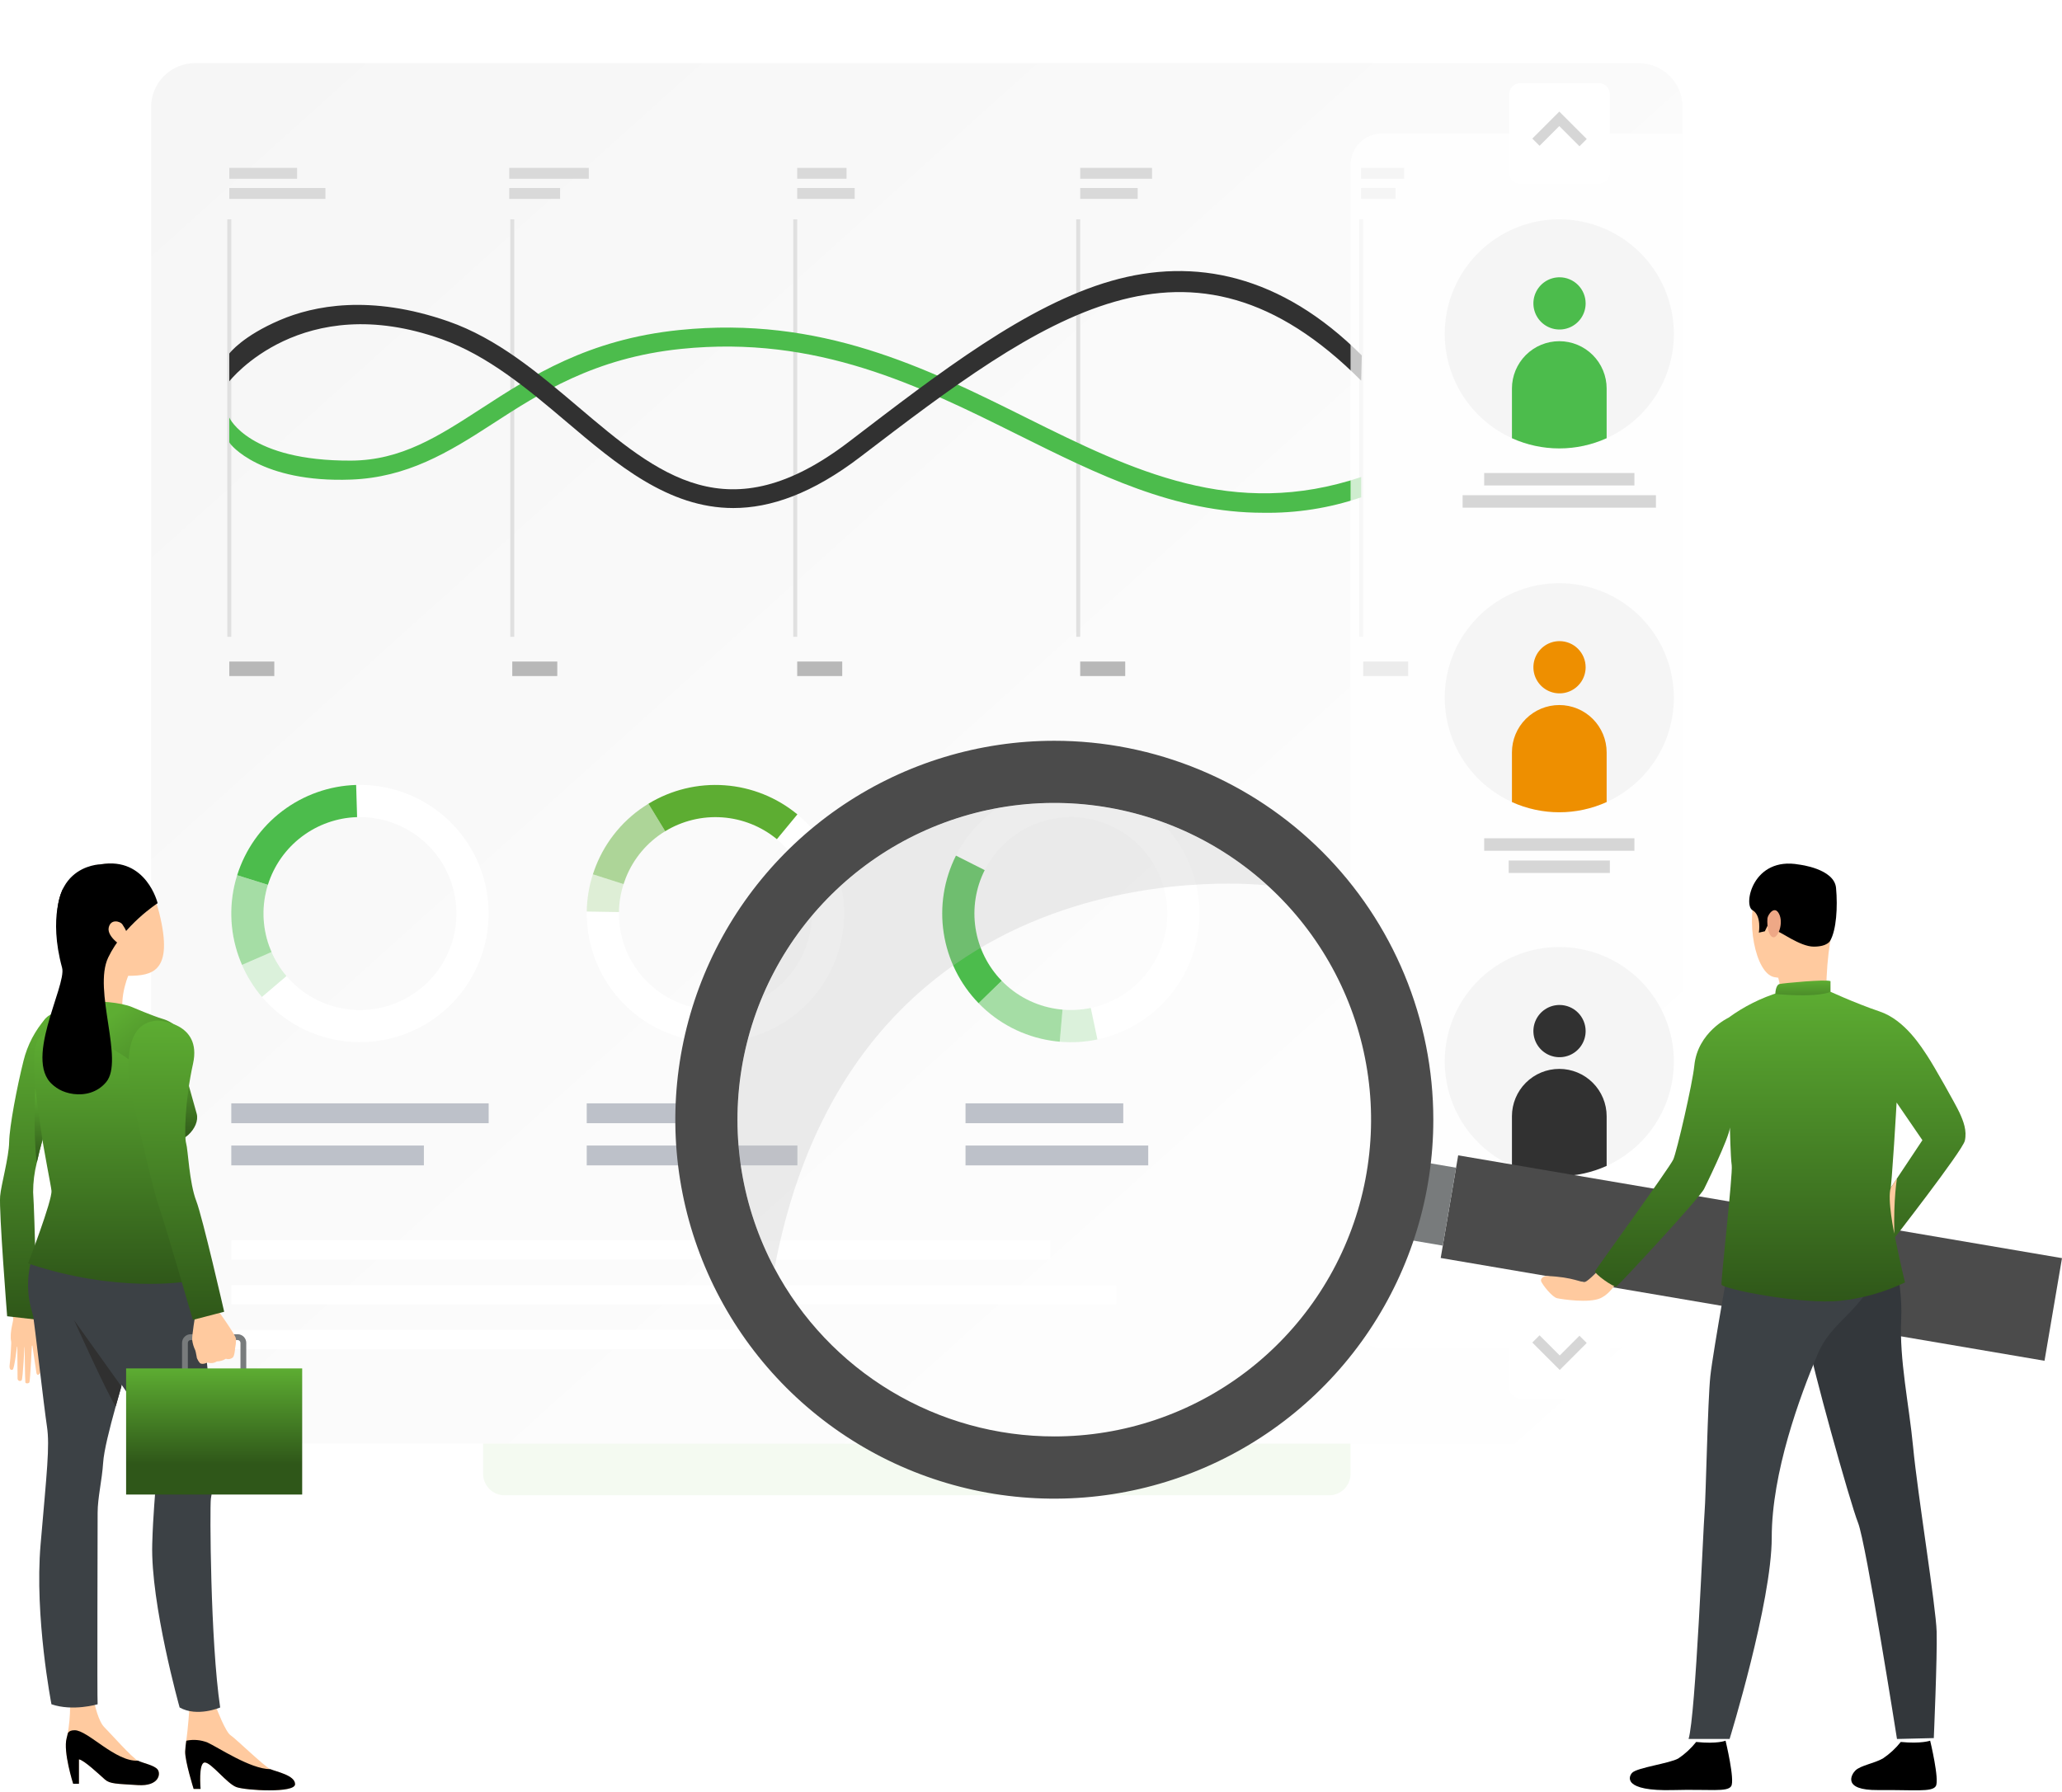<svg width="490" height="426" viewBox="0 0 490 426" fill="none" xmlns="http://www.w3.org/2000/svg">
<path d="M315.83 318.874H119.908C117.087 318.874 114.801 321.161 114.801 323.981V350.283C114.801 353.103 117.087 355.39 119.908 355.39H315.83C318.651 355.39 320.937 353.103 320.937 350.283V323.981C320.937 321.161 318.651 318.874 315.83 318.874Z" fill="#5DAD32" fill-opacity="0.07"/>
<g filter="url(#filter0_d_466_13121)">
<path d="M389.38 12H46.366C40.589 12 35.906 16.683 35.906 22.46V329.663C35.906 335.44 40.589 340.123 46.366 340.123H389.38C395.157 340.123 399.84 335.44 399.84 329.663V22.46C399.84 16.683 395.157 12 389.38 12Z" fill="url(#paint0_linear_466_13121)"/>
</g>
<path d="M54.961 52.13H54.016V151.351H54.961V52.13Z" fill="#E0E0E0"/>
<path d="M122.203 52.13H121.258V151.351H122.203V52.13Z" fill="#E0E0E0"/>
<path d="M189.445 52.13H188.5V151.351H189.445V52.13Z" fill="#E0E0E0"/>
<path d="M256.692 52.13H255.746V151.351H256.692V52.13Z" fill="#E0E0E0"/>
<path d="M323.934 52.13H322.988V151.351H323.934V52.13Z" fill="#E0E0E0"/>
<path d="M65.186 157.229H54.488V160.677H65.186V157.229Z" fill="#B8B8B8"/>
<path d="M70.594 39.903H54.488V42.49H70.594V39.903Z" fill="#D9D9D9"/>
<path d="M77.335 44.685H54.488V47.271H77.335V44.685Z" fill="#D9D9D9"/>
<path d="M139.917 39.903H121.008V42.49H139.917V39.903Z" fill="#D9D9D9"/>
<path d="M133.099 44.685H121.008V47.271H133.099V44.685Z" fill="#D9D9D9"/>
<path d="M201.163 39.903H189.445V42.49H201.163V39.903Z" fill="#D9D9D9"/>
<path d="M203.103 44.685H189.445V47.271H203.103V44.685Z" fill="#D9D9D9"/>
<path d="M273.759 39.903H256.691V42.49H273.759V39.903Z" fill="#D9D9D9"/>
<path d="M270.349 44.685H256.691V47.271H270.349V44.685Z" fill="#D9D9D9"/>
<path d="M333.656 39.903H323.461V42.49H333.656V39.903Z" fill="#D9D9D9"/>
<path d="M331.619 44.685H323.461V47.271H331.619V44.685Z" fill="#D9D9D9"/>
<path d="M132.429 157.229H121.73V160.677H132.429V157.229Z" fill="#B8B8B8"/>
<path d="M200.143 157.229H189.445V160.677H200.143V157.229Z" fill="#B8B8B8"/>
<path d="M267.39 157.229H256.691V160.677H267.39V157.229Z" fill="#B8B8B8"/>
<path d="M334.632 157.229H323.934V160.677H334.632V157.229Z" fill="#B8B8B8"/>
<path d="M300.159 121.87C279.184 121.87 260.953 112.803 241.946 103.352C218.481 91.683 194.217 79.617 161.888 82.921C141.245 85.031 128.288 93.438 116.855 100.856C106.507 107.572 96.718 113.477 83.464 113.982C62.044 114.797 54.613 105.661 54.488 105.104V99.241C54.515 99.342 59.192 109.596 83.441 109.474C95.382 109.414 104.197 103.694 114.402 97.074C126.262 89.38 139.704 80.658 161.43 78.438C195.054 75.001 219.912 87.362 243.952 99.316C269.106 111.823 293.109 123.555 323.462 113.378V118.197C315.965 120.759 308.08 122.002 300.159 121.87Z" fill="#4CBC4C"/>
<path d="M174.265 120.746C158.78 120.746 146.505 110.335 134.484 100.143C125.37 92.416 115.913 84.514 104.998 80.617C71.684 68.723 54.641 90.444 54.488 90.633V84.027C54.668 83.803 57.708 79.853 66.503 76.084C74.512 72.653 87.944 69.915 106.481 76.36C118.221 80.444 127.972 88.71 137.401 96.706C156.529 112.924 173.049 126.932 201.738 104.991C223.468 88.375 243.95 72.542 264.106 66.756C283.817 61.098 304.369 65.241 323.606 84.475L323.463 90.474C282.599 49.433 247.805 75.438 204.474 108.567C192.996 117.347 183.107 120.744 174.265 120.746Z" fill="#313131"/>
<path d="M114.33 206.831C112.978 203.051 110.894 199.574 108.199 196.599C105.503 193.623 102.247 191.208 98.618 189.491C94.989 187.774 91.057 186.788 87.047 186.591C83.037 186.393 79.027 186.987 75.246 188.339C71.466 189.691 67.989 191.775 65.014 194.471C62.038 197.167 59.623 200.422 57.906 204.051C54.438 211.381 54.024 219.788 56.755 227.423C56.986 228.068 57.237 228.704 57.507 229.33C60.674 236.599 66.542 242.354 73.872 245.379C81.201 248.405 89.42 248.464 96.793 245.545C104.165 242.626 110.116 236.957 113.388 229.734C116.66 222.511 116.998 214.299 114.33 206.831ZM93.261 238.711C87.788 240.676 81.772 240.484 76.436 238.175C71.099 235.866 66.84 231.613 64.525 226.279C64.321 225.812 64.132 225.335 63.959 224.849C62.432 220.58 62.206 215.955 63.308 211.557C64.41 207.16 66.792 203.188 70.152 200.144C73.511 197.1 77.698 195.12 82.183 194.456C86.668 193.791 91.249 194.472 95.347 196.411C99.445 198.35 102.876 201.46 105.206 205.349C107.536 209.238 108.66 213.731 108.437 218.259C108.214 222.787 106.653 227.148 103.952 230.789C101.25 234.43 97.53 237.188 93.261 238.714V238.711Z" fill="white"/>
<path d="M63.663 210.295L56.359 208.014C58.26 201.945 62.003 196.617 67.07 192.772C72.136 188.927 78.274 186.756 84.632 186.559L84.86 194.207C80.094 194.356 75.492 195.984 71.694 198.867C67.895 201.75 65.089 205.744 63.664 210.295L63.663 210.295Z" fill="#4CBC4C"/>
<path d="M64.526 226.275L57.508 229.328C57.238 228.705 56.987 228.07 56.755 227.421C54.508 221.169 54.368 214.352 56.357 208.013L63.661 210.294C62.17 215.047 62.275 220.157 63.959 224.845C64.133 225.33 64.322 225.807 64.526 226.275Z" fill="#4CBC4C" fill-opacity="0.5"/>
<path d="M62.248 236.941C60.301 234.652 58.703 232.088 57.508 229.331L64.525 226.278C65.42 228.346 66.617 230.269 68.076 231.985L62.248 236.941Z" fill="#4CBC4C" fill-opacity="0.2"/>
<path d="M198.433 228.383C201.418 220.844 201.286 212.428 198.066 204.986C194.846 197.544 188.801 191.686 181.262 188.701C173.723 185.716 165.307 185.848 157.865 189.068C150.423 192.288 144.565 198.332 141.58 205.872C141.327 206.512 141.097 207.155 140.889 207.801C138.471 215.354 139.083 223.551 142.595 230.661C146.107 237.772 152.244 243.24 159.711 245.91C167.178 248.581 175.391 248.246 182.616 244.976C189.84 241.705 195.512 235.756 198.433 228.383ZM161.571 238.44C156.161 236.305 151.767 232.191 149.28 226.935C146.793 221.678 146.399 215.672 148.179 210.135C148.335 209.65 148.509 209.168 148.7 208.689C150.369 204.474 153.251 200.848 156.981 198.271C160.711 195.693 165.121 194.28 169.654 194.209C174.187 194.138 178.64 195.413 182.448 197.873C186.257 200.333 189.25 203.867 191.05 208.028C192.85 212.189 193.376 216.79 192.561 221.25C191.746 225.71 189.627 229.828 186.471 233.083C183.316 236.338 179.266 238.585 174.833 239.538C170.401 240.492 165.786 240.11 161.571 238.44Z" fill="white"/>
<path d="M158.07 197.558L154.086 191.025C159.518 187.717 165.846 186.183 172.19 186.637C178.535 187.09 184.58 189.509 189.486 193.556L184.612 199.453C180.933 196.42 176.4 194.608 171.643 194.269C166.887 193.929 162.143 195.079 158.07 197.56V197.558Z" fill="#5DAD32"/>
<path d="M148.178 210.133L140.891 207.799C141.098 207.154 141.328 206.511 141.582 205.869C144.018 199.688 148.411 194.473 154.089 191.021L158.073 197.555C153.817 200.143 150.525 204.052 148.698 208.686C148.507 209.167 148.334 209.649 148.178 210.133Z" fill="#5DAD32" fill-opacity="0.5"/>
<path d="M139.43 216.646C139.476 213.642 139.968 210.661 140.889 207.802L148.177 210.136C147.486 212.28 147.116 214.515 147.081 216.768L139.43 216.646Z" fill="#5DAD32" fill-opacity="0.2"/>
<path d="M259.146 186.913C251.132 185.674 242.955 187.668 236.412 192.458C229.869 197.248 225.497 204.441 224.258 212.454C223.018 220.468 225.013 228.645 229.803 235.188C234.593 241.731 241.786 246.103 249.799 247.342C250.478 247.447 251.157 247.53 251.835 247.589C259.733 248.267 267.586 245.851 273.737 240.85C279.888 235.849 283.856 228.655 284.804 220.784C285.753 212.914 283.607 204.983 278.82 198.664C274.034 192.345 266.98 188.133 259.147 186.915L259.146 186.913ZM277.126 220.633C276.245 226.381 273.208 231.579 268.632 235.17C264.057 238.76 258.286 240.474 252.492 239.964C251.986 239.92 251.476 239.86 250.966 239.781C246.486 239.087 242.312 237.081 238.972 234.016C235.632 230.95 233.276 226.963 232.202 222.558C231.127 218.154 231.384 213.53 232.938 209.271C234.492 205.012 237.273 201.309 240.932 198.631C244.59 195.953 248.96 194.421 253.49 194.226C258.019 194.032 262.504 195.186 266.378 197.541C270.252 199.895 273.341 203.346 275.254 207.457C277.166 211.567 277.817 216.152 277.124 220.633H277.126Z" fill="white"/>
<path d="M238.037 233.104L232.55 238.439C228.12 233.875 225.221 228.045 224.256 221.758C223.292 215.471 224.31 209.04 227.168 203.357L234.001 206.804C231.859 211.064 231.096 215.885 231.82 220.599C232.543 225.312 234.716 229.683 238.037 233.104Z" fill="#4CBC4C"/>
<path d="M252.494 239.961L251.834 247.586C251.158 247.527 250.479 247.444 249.798 247.339C243.23 246.333 237.172 243.207 232.547 238.436L238.034 233.102C241.501 236.679 246.043 239.024 250.967 239.777C251.477 239.859 251.987 239.917 252.494 239.961Z" fill="#4CBC4C" fill-opacity="0.5"/>
<path d="M260.784 247.048C257.844 247.669 254.829 247.85 251.836 247.586L252.496 239.961C254.74 240.16 257.001 240.025 259.205 239.561L260.784 247.048Z" fill="#4CBC4C" fill-opacity="0.2"/>
<path d="M116.125 262.234H54.961V266.951H116.125V262.234Z" fill="#BDC1C9"/>
<path d="M100.732 272.261H54.961V276.977H100.732V272.261Z" fill="#BDC1C9"/>
<path d="M173.152 262.234H139.426V266.951H173.152V262.234Z" fill="#BDC1C9"/>
<path d="M189.488 272.261H139.426V276.977H189.488V272.261Z" fill="#BDC1C9"/>
<path d="M266.925 262.234H229.441V266.951H266.925V262.234Z" fill="#BDC1C9"/>
<path d="M272.858 272.261H229.441V276.977H272.858V272.261Z" fill="#BDC1C9"/>
<path opacity="0.73" d="M328.375 31.727H412.706C414.678 31.727 416.568 32.51 417.963 33.904C419.357 35.298 420.14 37.189 420.14 39.16V312.963C420.14 314.935 419.357 316.826 417.962 318.22C416.568 319.614 414.677 320.398 412.705 320.398H328.375C326.403 320.398 324.513 319.615 323.119 318.22C321.725 316.826 320.941 314.936 320.941 312.964V39.16C320.941 37.189 321.725 35.298 323.119 33.904C324.513 32.51 326.403 31.727 328.375 31.727Z" fill="white"/>
<path d="M249.582 294.794H54.961V299.358H249.582V294.794Z" fill="white"/>
<path d="M265.253 305.445H54.961V310.009H265.253V305.445Z" fill="white"/>
<path d="M191.411 316.095H54.961V320.659H191.411V316.095Z" fill="white"/>
<path d="M397.764 79.351C397.765 84.736 396.168 89.999 393.177 94.476C390.185 98.953 385.934 102.443 380.959 104.503C375.985 106.564 370.511 107.103 365.23 106.053C359.949 105.003 355.098 102.41 351.29 98.602C347.483 94.795 344.89 89.944 343.84 84.663C342.789 79.382 343.328 73.909 345.389 68.934C347.449 63.959 350.939 59.708 355.415 56.716C359.892 53.725 365.156 52.128 370.54 52.128C377.76 52.128 384.685 54.997 389.79 60.102C394.895 65.207 397.764 72.131 397.764 79.351Z" fill="#F5F5F5"/>
<path d="M376.8 72.111C376.8 73.338 376.436 74.538 375.754 75.559C375.072 76.579 374.102 77.375 372.968 77.844C371.834 78.314 370.586 78.437 369.382 78.197C368.178 77.958 367.072 77.367 366.204 76.499C365.336 75.63 364.745 74.525 364.506 73.321C364.267 72.117 364.389 70.869 364.859 69.735C365.329 68.601 366.125 67.631 367.145 66.949C368.166 66.267 369.366 65.903 370.593 65.903C371.409 65.903 372.216 66.064 372.969 66.376C373.722 66.688 374.406 67.145 374.982 67.722C375.559 68.298 376.016 68.982 376.328 69.735C376.64 70.488 376.8 71.296 376.8 72.111Z" fill="#4CBC4C"/>
<path d="M381.792 92.344V104.148C378.256 105.748 374.421 106.575 370.54 106.575C366.66 106.575 362.824 105.748 359.289 104.148V92.344C359.289 89.36 360.474 86.498 362.584 84.388C364.695 82.278 367.556 81.093 370.54 81.093C373.524 81.093 376.386 82.278 378.496 84.388C380.606 86.498 381.792 89.36 381.792 92.344Z" fill="#4CBC4C"/>
<path d="M393.507 117.696H347.566V120.658H393.507V117.696Z" fill="#D6D6D6"/>
<path d="M388.39 112.422H352.688V115.383H388.39V112.422Z" fill="#D6D6D6"/>
<path d="M382.56 204.515H358.52V207.476H382.56V204.515Z" fill="#D6D6D6"/>
<path d="M388.39 199.241H352.688V202.203H388.39V199.241Z" fill="#D6D6D6"/>
<path d="M387.07 291.833H354.004V294.795H387.07V291.833Z" fill="#D6D6D6"/>
<path d="M391.636 286.559H349.441V289.52H391.636V286.559Z" fill="#D6D6D6"/>
<path d="M397.764 165.828C397.765 171.212 396.168 176.476 393.177 180.953C390.185 185.43 385.934 188.919 380.959 190.98C375.985 193.041 370.511 193.58 365.23 192.529C359.949 191.479 355.098 188.886 351.29 185.079C347.483 181.272 344.89 176.421 343.84 171.14C342.789 165.859 343.328 160.385 345.389 155.41C347.449 150.436 350.939 146.184 355.415 143.193C359.892 140.201 365.156 138.604 370.54 138.604C377.76 138.605 384.685 141.473 389.79 146.578C394.895 151.684 397.764 158.608 397.764 165.828Z" fill="#F5F5F5"/>
<path d="M376.8 158.587C376.8 159.815 376.436 161.015 375.754 162.035C375.072 163.056 374.102 163.851 372.968 164.321C371.834 164.791 370.586 164.913 369.382 164.674C368.178 164.434 367.072 163.843 366.204 162.975C365.336 162.107 364.745 161.001 364.506 159.797C364.267 158.593 364.389 157.345 364.859 156.211C365.329 155.077 366.125 154.108 367.145 153.426C368.166 152.744 369.366 152.38 370.593 152.38C371.409 152.38 372.216 152.54 372.969 152.852C373.722 153.164 374.406 153.622 374.982 154.198C375.559 154.774 376.016 155.459 376.328 156.212C376.64 156.965 376.8 157.772 376.8 158.587Z" fill="#EE8F00"/>
<path d="M381.792 178.821V190.625C378.256 192.224 374.421 193.052 370.54 193.052C366.66 193.052 362.824 192.224 359.289 190.625V178.821C359.289 175.837 360.474 172.975 362.584 170.865C364.695 168.755 367.556 167.569 370.54 167.569C373.524 167.569 376.386 168.755 378.496 170.865C380.606 172.975 381.792 175.837 381.792 178.821Z" fill="#EE8F00"/>
<path d="M397.764 252.302C397.765 257.687 396.168 262.95 393.177 267.427C390.185 271.904 385.934 275.394 380.959 277.455C375.985 279.515 370.511 280.054 365.23 279.004C359.949 277.954 355.098 275.361 351.29 271.554C347.483 267.746 344.89 262.895 343.84 257.614C342.789 252.334 343.328 246.86 345.389 241.885C347.449 236.911 350.939 232.659 355.415 229.667C359.892 226.676 365.156 225.079 370.54 225.079C377.76 225.079 384.685 227.948 389.79 233.053C394.895 238.158 397.764 245.082 397.764 252.302Z" fill="#F5F5F5"/>
<path d="M376.8 245.062C376.8 246.289 376.436 247.489 375.754 248.51C375.072 249.531 374.102 250.326 372.968 250.796C371.834 251.265 370.586 251.388 369.382 251.149C368.178 250.909 367.072 250.318 366.204 249.45C365.336 248.582 364.745 247.476 364.506 246.272C364.267 245.068 364.389 243.82 364.859 242.686C365.329 241.552 366.125 240.582 367.145 239.9C368.166 239.218 369.366 238.854 370.593 238.854C371.409 238.854 372.216 239.015 372.969 239.327C373.722 239.639 374.406 240.096 374.982 240.673C375.559 241.249 376.016 241.933 376.328 242.686C376.64 243.44 376.8 244.247 376.8 245.062Z" fill="#313131"/>
<path d="M381.792 265.296V277.099C378.256 278.699 374.421 279.526 370.54 279.526C366.66 279.526 362.824 278.699 359.289 277.099V265.296C359.289 262.312 360.474 259.45 362.584 257.34C364.695 255.23 367.556 254.045 370.54 254.045C373.524 254.045 376.386 255.23 378.496 257.34C380.606 259.45 381.792 262.312 381.792 265.296Z" fill="#313131"/>
<path d="M361.272 308.435H379.921C380.622 308.435 381.294 308.713 381.789 309.208C382.285 309.704 382.563 310.376 382.563 311.077V329.721C382.563 330.068 382.495 330.412 382.362 330.733C382.229 331.053 382.034 331.345 381.789 331.59C381.544 331.836 381.252 332.03 380.932 332.163C380.611 332.296 380.267 332.364 379.92 332.364H361.273C360.571 332.364 359.899 332.086 359.403 331.59C358.907 331.094 358.629 330.422 358.629 329.721V311.077C358.629 310.377 358.907 309.704 359.403 309.209C359.899 308.713 360.571 308.435 361.272 308.435Z" fill="white"/>
<path d="M370.646 325.604L364.129 319.086L365.85 317.365L370.646 322.162L375.336 317.468L377.057 319.191L370.646 325.604Z" fill="#D6D6D6"/>
<path d="M379.916 43.691H361.272C360.571 43.691 359.898 43.413 359.402 42.917C358.907 42.421 358.628 41.749 358.628 41.048V22.404C358.628 21.703 358.907 21.031 359.402 20.535C359.898 20.039 360.57 19.761 361.271 19.761L379.916 19.761C380.617 19.761 381.288 20.039 381.783 20.534C382.279 21.028 382.558 21.699 382.559 22.399V41.049C382.559 41.75 382.28 42.422 381.785 42.917C381.289 43.413 380.617 43.691 379.916 43.691Z" fill="white"/>
<path d="M375.336 34.762L370.54 29.966L365.85 34.656L364.129 32.935L370.543 26.52L377.06 33.038L375.336 34.762Z" fill="#D6D6D6"/>
<path d="M489.998 299.024L346.512 274.593L342.358 298.987L485.845 323.418L489.998 299.024Z" fill="#4B4B4B"/>
<path d="M451.062 409.389C451.062 409.389 451.68 413.912 451.758 414.591C451.836 415.27 458.62 414.19 458.62 414.19L459.17 408.806C459.17 408.806 451.912 408.747 451.062 409.389Z" fill="white"/>
<path d="M451.686 414.015C450.487 415.53 449.06 416.85 447.457 417.928C445.378 419.119 442.109 419.587 440.88 420.817C439.992 421.703 437.647 425.526 446.283 425.449C454.919 425.371 459.083 425.988 460.008 424.523C460.933 423.059 458.668 413.709 458.668 413.709C458.668 413.709 456.624 414.486 451.686 414.015Z" fill="black"/>
<path d="M402.445 409.389C402.445 409.389 403.062 413.912 403.139 414.591C403.216 415.27 410.002 414.19 410.002 414.19L410.551 408.806C410.551 408.806 403.293 408.747 402.445 409.389Z" fill="white"/>
<path d="M403.067 414.015C401.867 415.53 400.44 416.85 398.836 417.928C396.757 419.119 389.105 420.092 387.875 421.322C386.987 422.21 385.512 425.782 397.663 425.449C406.299 425.21 410.464 425.988 411.389 424.523C412.314 423.059 410.049 413.709 410.049 413.709C410.049 413.709 408.122 414.541 403.067 414.015Z" fill="black"/>
<path d="M448.652 292.624C448.652 292.624 452.265 303.848 451.788 313.519C451.312 323.191 453.655 333.775 454.617 343.878C455.685 355.142 460.052 381.807 460.213 387.832C460.374 393.857 459.535 413.096 459.535 413.096L450.788 413.307C450.788 413.307 443.44 366.69 441.538 361.932C439.635 357.175 430.199 323.267 429.883 319.46C429.566 315.654 448.652 292.624 448.652 292.624Z" fill="#33373B"/>
<path d="M411.876 294.62C411.876 294.62 407.071 321.129 406.437 327.048C405.804 332.967 405.38 355.695 405.064 359.395C404.747 363.094 402.949 407.809 401.258 413.305H411.01C411.01 413.305 421.024 380.799 421.024 365.42C421.024 350.04 427.655 331.985 431.938 321.837C436.22 311.69 446.019 311.453 448.653 292.625C448.653 292.625 415.443 288.652 411.876 294.62Z" fill="#3C4145"/>
<path d="M429.416 206.225C429.416 206.225 420.466 204.394 417.578 211.44C414.691 218.486 417.084 231.318 421.595 232.23C426.106 233.143 432.377 231.314 433.927 226.944C435.477 222.575 436.533 216.444 435.829 212.568C435.126 208.692 431.816 207.001 429.416 206.225Z" fill="#FFCA9F"/>
<path d="M380.306 301.438C380.306 301.438 377.602 304.341 376.704 304.657C375.805 304.974 373.992 303.495 367.513 303.269C366.944 303.249 365.968 303.798 366.232 304.54C366.496 305.281 368.811 308.287 370.029 308.552C371.247 308.816 377.584 309.766 380.308 308.552C383.032 307.337 384.775 303.742 384.775 303.742L380.306 301.438Z" fill="#FFCA9F"/>
<path d="M346.013 277.532L338.348 276.226L335.192 294.746L342.858 296.052L346.013 277.532Z" fill="#787B7C"/>
<path d="M250.54 176.062C232.727 176.062 215.314 181.344 200.503 191.24C185.692 201.137 174.149 215.203 167.332 231.66C160.516 248.117 158.732 266.225 162.207 283.696C165.682 301.167 174.26 317.214 186.856 329.81C199.451 342.405 215.499 350.983 232.97 354.458C250.44 357.933 268.549 356.15 285.006 349.333C301.463 342.517 315.529 330.973 325.425 316.162C335.322 301.352 340.604 283.939 340.604 266.126C340.604 254.298 338.275 242.587 333.749 231.66C329.223 220.732 322.588 210.804 314.225 202.44C305.862 194.077 295.933 187.443 285.006 182.917C274.079 178.391 262.367 176.061 250.54 176.062ZM250.54 341.399C236.872 341.403 223.461 337.686 211.747 330.645C200.032 323.604 190.456 313.507 184.046 301.436C176.324 286.901 173.579 270.236 176.229 253.993C178.88 237.749 186.78 222.821 198.721 211.495C210.663 200.169 225.987 193.068 242.348 191.279C258.709 189.49 275.205 193.112 289.312 201.59C303.418 210.068 314.358 222.936 320.456 238.223C326.554 253.51 327.474 270.374 323.076 286.234C318.678 302.094 309.203 316.076 296.103 326.039C283.003 336.002 266.999 341.398 250.54 341.4L250.54 341.399Z" fill="#4B4B4B"/>
<path d="M422.559 232.384C422.559 232.384 423.267 234.612 422.863 235.828C422.459 237.043 433.997 235.263 433.997 235.263C434.012 231.341 434.328 227.427 434.94 223.553C435.908 218.105 422.559 232.384 422.559 232.384Z" fill="#FFCA9F"/>
<path d="M434.936 223.55C434.936 223.55 434.345 224.988 431.016 224.988C427.687 224.988 423.043 221.287 421.613 221.026C420.183 220.766 420.043 219.969 420.043 219.969L419.389 221.342L417.962 221.66C417.962 221.66 418.668 217.586 416.438 216.318C414.209 215.05 416.534 203.477 427.531 205.485C427.531 205.485 435.882 206.436 436.305 211.036C436.728 215.636 436.372 221.004 434.936 223.55Z" fill="black"/>
<path d="M422.861 235.825C418.521 237.152 414.433 239.196 410.767 241.871C410.767 241.871 403.409 245.302 402.625 253.282C402.208 257.518 398.476 273.666 397.631 275.57C396.786 277.473 379.413 301.433 379.061 302.068C378.709 302.703 383.536 306.049 384.1 305.767C384.663 305.484 404.043 284.59 404.959 282.546C404.959 282.546 410.94 270.443 411.08 267.977C411.08 267.977 411.229 275.007 411.515 276.98C411.8 278.953 408.941 304.24 409.082 305.295C409.224 306.351 428.381 310.141 437.331 309.154C442.66 308.581 447.852 307.109 452.688 304.8C452.688 304.8 448.513 287.623 449.076 284.311C449.64 280.999 450.697 262.041 450.697 262.041L456.829 270.991L447.032 285.72L449.358 295.303C449.358 295.303 466.342 273.529 466.905 271.133C467.468 268.736 466.553 266.411 465.639 264.438C464.726 262.465 459.509 253.233 458.1 251.119C456.691 249.005 452.74 242.45 446.683 240.406C440.626 238.362 433.998 235.262 433.998 235.262L422.861 235.825Z" fill="url(#paint1_linear_466_13121)"/>
<path d="M421.875 236.25C421.875 236.25 421.911 234.074 422.896 233.867C423.881 233.66 433.777 232.708 434.988 233.185V235.716C434.988 235.716 432.659 237.149 421.875 236.25Z" fill="url(#paint2_linear_466_13121)"/>
<path d="M420.001 218.279C420.064 217.487 421.663 215.003 422.773 217.22C423.883 219.436 422.51 222.878 421.426 222.769C420.342 222.66 419.843 220.289 420.001 218.279Z" fill="#EEA886"/>
<path opacity="0.3" d="M301.198 210.449C301.198 210.449 203.513 198.342 184.047 301.438C175.735 285.78 173.214 267.69 176.931 250.356C180.647 233.022 190.361 217.556 204.362 206.682C218.363 195.808 235.752 190.223 253.467 190.912C271.181 191.602 288.084 198.52 301.198 210.449Z" fill="#C2C2C2"/>
<path d="M450.154 293.206C450.154 293.206 448.412 284.956 449.321 282.279L450.795 280.064C450.795 280.064 449.936 284.75 450.154 293.206Z" fill="#FFCA9F"/>
<path d="M6.676 310.321C6.676 310.321 7.114 312.704 8.449 313.054C9.5 313.47 10.447 314.11 11.224 314.93C11.741 315.426 13.894 316.357 13.274 317.014C12.655 317.671 9.652 315.649 8.937 315.35C8.222 315.052 9.245 318.361 8.957 319.112C8.669 319.863 3.093 321.249 2.653 318.898C2.213 316.547 3.296 313.743 3.137 313.345C2.974 312.787 2.844 312.219 2.749 311.646L6.676 310.321Z" fill="#FFCA9F"/>
<path d="M8.983 318.538C8.983 318.538 9.85 325.829 9.504 326.363C9.158 326.897 8.759 326.92 8.648 326.243C8.536 325.565 7.605 319.224 7.605 319.224C7.605 319.224 7.183 328.024 6.993 328.526C6.881 328.819 6.114 328.909 6.025 328.552C5.936 328.195 5.852 319.449 5.852 319.449C5.852 319.449 5.443 327.664 5.16 328.035C5.083 328.119 4.982 328.178 4.871 328.204C4.76 328.231 4.643 328.223 4.537 328.182C4.43 328.141 4.339 328.069 4.274 327.975C4.209 327.881 4.174 327.769 4.173 327.655C4.162 327.044 4.111 319.397 4.111 319.397C4.111 319.397 3.441 325.353 3.012 325.529C2.751 325.634 2.093 325.746 2.314 324.213C2.536 322.68 2.68 319.009 2.68 319.009L8.983 318.538Z" fill="#FFCA9F"/>
<path d="M46.015 425.179H47.663C47.663 425.179 47.114 418.955 48.639 418.896C50.164 418.836 53.946 423.958 56.204 424.752C58.462 425.545 70.051 426.214 70.113 424.082C70.176 421.95 65.66 421.092 64.257 420.484C62.855 419.875 56.02 413.224 54.803 412.431C53.584 411.639 51.5 406.124 51.5 406.124L45.029 405.837C45.029 405.837 44.664 410.992 44.271 413.719C44.137 414.566 44.049 415.419 44.005 416.275C43.941 418.59 46.015 425.179 46.015 425.179Z" fill="#FFCA9F"/>
<path d="M17.387 423.947H18.76V418.156C19.903 418.253 23.748 421.89 24.939 422.944C26.13 423.998 27.76 423.947 32.771 424.268C37.782 424.588 38.253 421.587 37.461 420.565C36.669 419.543 34.106 419.097 32.771 418.461C31.436 417.824 26.175 411.887 24.771 410.484C23.367 409.082 22.513 405.059 22.513 405.059L16.657 405.571C16.661 407.84 16.45 410.104 16.027 412.334L16.021 412.357C15.964 412.619 15.902 412.878 15.833 413.129C14.962 416.337 17.387 423.947 17.387 423.947Z" fill="#FFCA9F"/>
<path d="M30.846 230.991C30.846 230.991 27.986 237.021 29.513 241.954C29.513 241.954 20.718 240.754 20.456 239.726C20.194 238.699 21.557 229.452 20.542 226.615C19.526 223.778 30.846 230.991 30.846 230.991Z" fill="#FFCA9F"/>
<path d="M31.294 239.319C31.294 239.319 36.384 241.504 38.707 242.178C41.03 242.853 45.802 245.483 44.78 254.022C43.758 262.561 41.747 269.883 40.945 273.527C40.143 277.172 39.797 286.565 40.338 291.178C31.218 292.366 21.951 291.696 13.097 289.206C13.097 289.206 16.269 281.63 16.349 279.618C16.429 277.606 8.991 260.447 8.779 257.805C8.566 255.163 7.662 243.526 11.793 241.269C15.924 239.011 19.115 239.579 20.871 238.564C22.627 237.549 28.911 238.326 31.294 239.319Z" fill="url(#paint3_linear_466_13121)"/>
<path d="M0.031 284.286C-0.267 287.899 1.698 312.835 1.698 312.835L8.771 313.649C8.771 313.649 8.268 289.021 7.872 283.34C7.871 280.973 8.164 278.615 8.746 276.321C9.128 274.555 9.599 272.702 10.086 270.933C11.426 266.047 12.865 261.803 12.865 261.803C12.865 261.803 20.782 241.209 10.849 242.041C8.318 244.923 6.517 248.369 5.595 252.092C4.032 258.336 2.245 267.694 2.176 271.423C2.106 275.151 0.25 281.629 0.031 284.286Z" fill="url(#paint4_linear_466_13121)"/>
<path d="M39.039 292.665C39.039 292.665 41.254 297.9 41.449 299.221C41.644 300.541 48.584 317.819 49.066 322.876C49.554 327.987 51.02 341.626 51.54 343.579C52.06 345.532 50.368 354.257 50.108 356.21C49.847 358.162 49.977 390.067 52.322 405.822C52.322 405.822 46.852 408.167 42.686 405.822C42.686 405.822 35.784 381.21 36.175 367.018C36.566 352.826 38.366 346.835 36.164 341.105C33.961 335.375 21.071 318.188 19.768 316.364C18.465 314.54 10.308 304.467 18.033 293.553C25.759 282.639 39.039 292.665 39.039 292.665Z" fill="#3C4145"/>
<path d="M11.156 339.023C11.863 343.723 11.12 349.893 9.645 367.075C8.169 384.258 12.228 405.056 12.228 405.056C17.328 406.803 23.2 405.056 23.2 405.056C23.065 403.849 23.2 363.183 23.2 359.558C23.2 355.932 24.243 351.821 24.509 347.662C24.692 344.827 26.011 339.6 27.494 334.261C27.941 332.663 28.398 331.06 28.845 329.5C29.097 328.628 29.342 327.771 29.582 326.941C31.672 319.695 34.482 291.708 34.482 291.708C34.482 291.708 18.905 279.161 11.322 290.973C3.739 302.786 7.632 311.372 7.898 312.849C8.164 314.326 10.449 334.326 11.156 339.023Z" fill="#3C4145"/>
<path d="M41.339 269.864C41.339 269.864 39.955 292.101 44.094 304.613C44.094 304.613 27.645 307.356 6.66 300.285C6.66 300.285 12.432 285.338 12.233 283.002C12.033 280.666 5.96 253.446 8.875 247.359C11.79 241.273 40.304 249.913 41.339 269.864Z" fill="url(#paint5_linear_466_13121)"/>
<path d="M21.398 206.431C24.855 204.942 34.342 202.868 37.85 217.022C41.359 231.176 36.03 231.875 30.509 231.93C24.988 231.985 15.688 223.021 14.814 220.129C13.94 217.237 11.531 210.675 21.398 206.431Z" fill="#FFCA9F"/>
<path d="M37.064 214.332C37.064 214.332 33.428 219.604 29.328 221.271C29.328 221.271 26.613 227.375 21.084 229.372C21.084 229.372 7.946 218.928 17.307 209.309C26.668 199.69 36.724 209.891 37.064 214.332Z" fill="#FCCCA2"/>
<path d="M17.613 313.783C17.734 314.052 25.495 331.278 27.492 334.265C27.938 332.667 28.395 331.064 28.843 329.504C28.843 329.504 17.873 314.161 17.613 313.783Z" fill="#303030"/>
<path d="M8.397 258.661C8.397 258.661 7.849 269.605 8.743 276.319C9.126 274.553 9.597 272.7 10.084 270.931C10.044 270.679 8.54 260.389 8.397 258.661Z" fill="url(#paint6_linear_466_13121)"/>
<path d="M23.915 205.421C23.915 205.421 8.963 205.558 15.019 227.301C18.926 241.328 11.364 254.623 12.258 257.142C13.152 259.66 20.968 262.266 25.228 257.186C29.563 252.021 22.027 235.272 25.718 227.564C29.409 219.855 37.458 214.665 37.458 214.665C37.458 214.665 34.797 203.582 23.915 205.421Z" fill="black"/>
<path d="M42.664 250.159C42.664 250.159 46.028 262.171 46.739 264.69C47.661 267.966 43.001 272.791 39.205 270.897C35.408 269.002 42.664 250.159 42.664 250.159Z" fill="url(#paint7_linear_466_13121)"/>
<path d="M17.386 423.947H18.759V418.156C19.902 418.253 23.747 421.89 24.938 422.944C26.129 423.998 27.759 423.947 32.77 424.268C37.781 424.588 38.252 421.587 37.46 420.565C36.668 419.543 34.104 419.098 32.77 418.461C27.409 418.747 20.868 411.212 17.731 411.227C16.064 411.235 16.079 412.159 16.028 412.334L16.022 412.357C15.965 412.62 15.903 412.878 15.834 413.129C14.961 416.337 17.386 423.947 17.386 423.947Z" fill="black"/>
<path d="M46.016 425.178H47.664C47.664 425.178 47.115 418.955 48.64 418.895C50.166 418.835 53.947 423.957 56.205 424.751C58.463 425.545 70.052 426.213 70.115 424.081C70.177 421.949 65.661 421.091 64.259 420.483C59.477 420.473 51.703 415.211 49.291 414.143C47.696 413.51 45.95 413.362 44.271 413.718C44.137 414.564 44.048 415.418 44.005 416.274C43.943 418.59 46.016 425.178 46.016 425.178Z" fill="black"/>
<path d="M29.05 219.654C28.586 218.992 26.302 218.269 25.831 220.487C25.36 222.706 29.397 225.489 30.249 225.093C31.1 224.696 30.812 222.165 29.05 219.654Z" fill="#FFCA9F"/>
<path d="M43.262 326.196V319.164C43.262 318.619 43.478 318.097 43.863 317.712C44.248 317.327 44.77 317.11 45.315 317.109H56.467C57.012 317.11 57.534 317.327 57.919 317.712C58.304 318.097 58.52 318.619 58.52 319.164V326.196C58.52 326.741 58.304 327.263 57.919 327.649C57.534 328.034 57.012 328.251 56.467 328.251H45.315C44.77 328.251 44.248 328.034 43.863 327.649C43.478 327.263 43.262 326.741 43.262 326.196ZM45.315 318.488C45.136 318.489 44.964 318.56 44.837 318.687C44.711 318.814 44.64 318.986 44.64 319.165V326.197C44.64 326.376 44.711 326.548 44.837 326.675C44.964 326.802 45.136 326.874 45.315 326.874H56.467C56.646 326.874 56.818 326.802 56.945 326.675C57.071 326.548 57.142 326.376 57.142 326.197V319.165C57.142 318.986 57.071 318.814 56.945 318.687C56.818 318.56 56.646 318.489 56.467 318.488H45.315Z" fill="#787B7C"/>
<path d="M29.968 355.211H71.809V325.234H29.968L29.968 355.211Z" fill="url(#paint8_linear_466_13121)"/>
<path d="M47.512 323.971C47.21 323.618 46.968 323.219 46.793 322.789C46.793 322.789 46.655 321.956 46.522 321.37C46.489 321.218 46.448 321.069 46.399 320.923C46.028 320.158 45.784 319.338 45.675 318.494C45.581 317.374 46.423 312.431 46.423 312.431L49.224 312.128L51.805 311.469C51.805 311.469 55.842 317.061 56.049 318.095C56.068 318.193 56.082 318.292 56.091 318.392C56.088 319.089 56.013 319.783 55.868 320.464C55.868 320.638 55.719 322.367 55.29 322.662C55.065 322.842 54.797 322.962 54.513 323.01C54.228 323.057 53.936 323.032 53.664 322.935C53.026 323.343 52.286 323.563 51.528 323.571C51.204 323.779 50.836 323.911 50.453 323.954C50.07 323.998 49.682 323.953 49.319 323.823C49.319 323.823 48.143 324.44 47.512 323.971Z" fill="#FFCA9F"/>
<path d="M37.38 242.558C37.38 242.558 48.078 242.86 45.872 252.811C43.932 261.557 43.772 270.188 44.234 271.745C44.697 273.301 44.959 281.083 46.644 285.443C48.133 289.295 53.273 311.765 53.273 311.765L45.828 313.706C45.828 313.706 38.752 289.287 37.621 286.321C36.491 283.355 30.216 256.924 30.439 254.079C30.663 251.234 30.262 243.026 37.38 242.558Z" fill="url(#paint9_linear_466_13121)"/>
<path d="M14.98 211.189C14.98 211.189 11.414 217.765 14.757 230.019C15.921 234.281 4.902 253.018 13.202 258.318C21.501 263.619 27.765 218.402 14.98 211.189Z" fill="black"/>
<defs>
<filter id="filter0_d_466_13121" x="20.906" y="0" width="393.934" height="358.123" filterUnits="userSpaceOnUse" color-interpolation-filters="sRGB">
<feFlood flood-opacity="0" result="BackgroundImageFix"/>
<feColorMatrix in="SourceAlpha" type="matrix" values="0 0 0 0 0 0 0 0 0 0 0 0 0 0 0 0 0 0 127 0" result="hardAlpha"/>
<feOffset dy="3"/>
<feGaussianBlur stdDeviation="7.5"/>
<feColorMatrix type="matrix" values="0 0 0 0 0 0 0 0 0 0 0 0 0 0 0 0 0 0 0.161 0"/>
<feBlend mode="normal" in2="BackgroundImageFix" result="effect1_dropShadow_466_13121"/>
<feBlend mode="normal" in="SourceGraphic" in2="effect1_dropShadow_466_13121" result="shape"/>
</filter>
<linearGradient id="paint0_linear_466_13121" x1="399.84" y1="340.123" x2="79.119" y2="-16.687" gradientUnits="userSpaceOnUse">
<stop stop-color="white"/>
<stop offset="1" stop-color="#F6F6F6"/>
</linearGradient>
<linearGradient id="paint1_linear_466_13121" x1="423.06" y1="235.262" x2="423.06" y2="309.316" gradientUnits="userSpaceOnUse">
<stop stop-color="#5DAD32"/>
<stop offset="1" stop-color="#2F5719"/>
</linearGradient>
<linearGradient id="paint2_linear_466_13121" x1="428.432" y1="233.053" x2="428.474" y2="242.582" gradientUnits="userSpaceOnUse">
<stop stop-color="#5DAD32"/>
<stop offset="1" stop-color="#2F5719"/>
</linearGradient>
<linearGradient id="paint3_linear_466_13121" x1="12.839" y1="251.772" x2="37.131" y2="283.885" gradientUnits="userSpaceOnUse">
<stop stop-color="#5DAD32"/>
<stop offset="1" stop-color="#2F5719"/>
</linearGradient>
<linearGradient id="paint4_linear_466_13121" x1="7.927" y1="242.017" x2="7.927" y2="313.649" gradientUnits="userSpaceOnUse">
<stop stop-color="#5DAD32"/>
<stop offset="1" stop-color="#2F5719"/>
</linearGradient>
<linearGradient id="paint5_linear_466_13121" x1="25.377" y1="245.441" x2="25.377" y2="305.137" gradientUnits="userSpaceOnUse">
<stop stop-color="#5DAD32"/>
<stop offset="1" stop-color="#2F5719"/>
</linearGradient>
<linearGradient id="paint6_linear_466_13121" x1="9.157" y1="258.661" x2="9.157" y2="276.319" gradientUnits="userSpaceOnUse">
<stop stop-color="#5DAD32"/>
<stop offset="1" stop-color="#2F5719"/>
</linearGradient>
<linearGradient id="paint7_linear_466_13121" x1="42.481" y1="250.159" x2="42.481" y2="271.324" gradientUnits="userSpaceOnUse">
<stop stop-color="#5DAD32"/>
<stop offset="1" stop-color="#2F5719"/>
</linearGradient>
<linearGradient id="paint8_linear_466_13121" x1="50.888" y1="325.234" x2="50.888" y2="347.986" gradientUnits="userSpaceOnUse">
<stop stop-color="#5DAD32"/>
<stop offset="1" stop-color="#2F5719"/>
</linearGradient>
<linearGradient id="paint9_linear_466_13121" x1="41.853" y1="242.558" x2="41.853" y2="313.706" gradientUnits="userSpaceOnUse">
<stop stop-color="#5DAD32"/>
<stop offset="1" stop-color="#2F5719"/>
</linearGradient>
</defs>
</svg>
